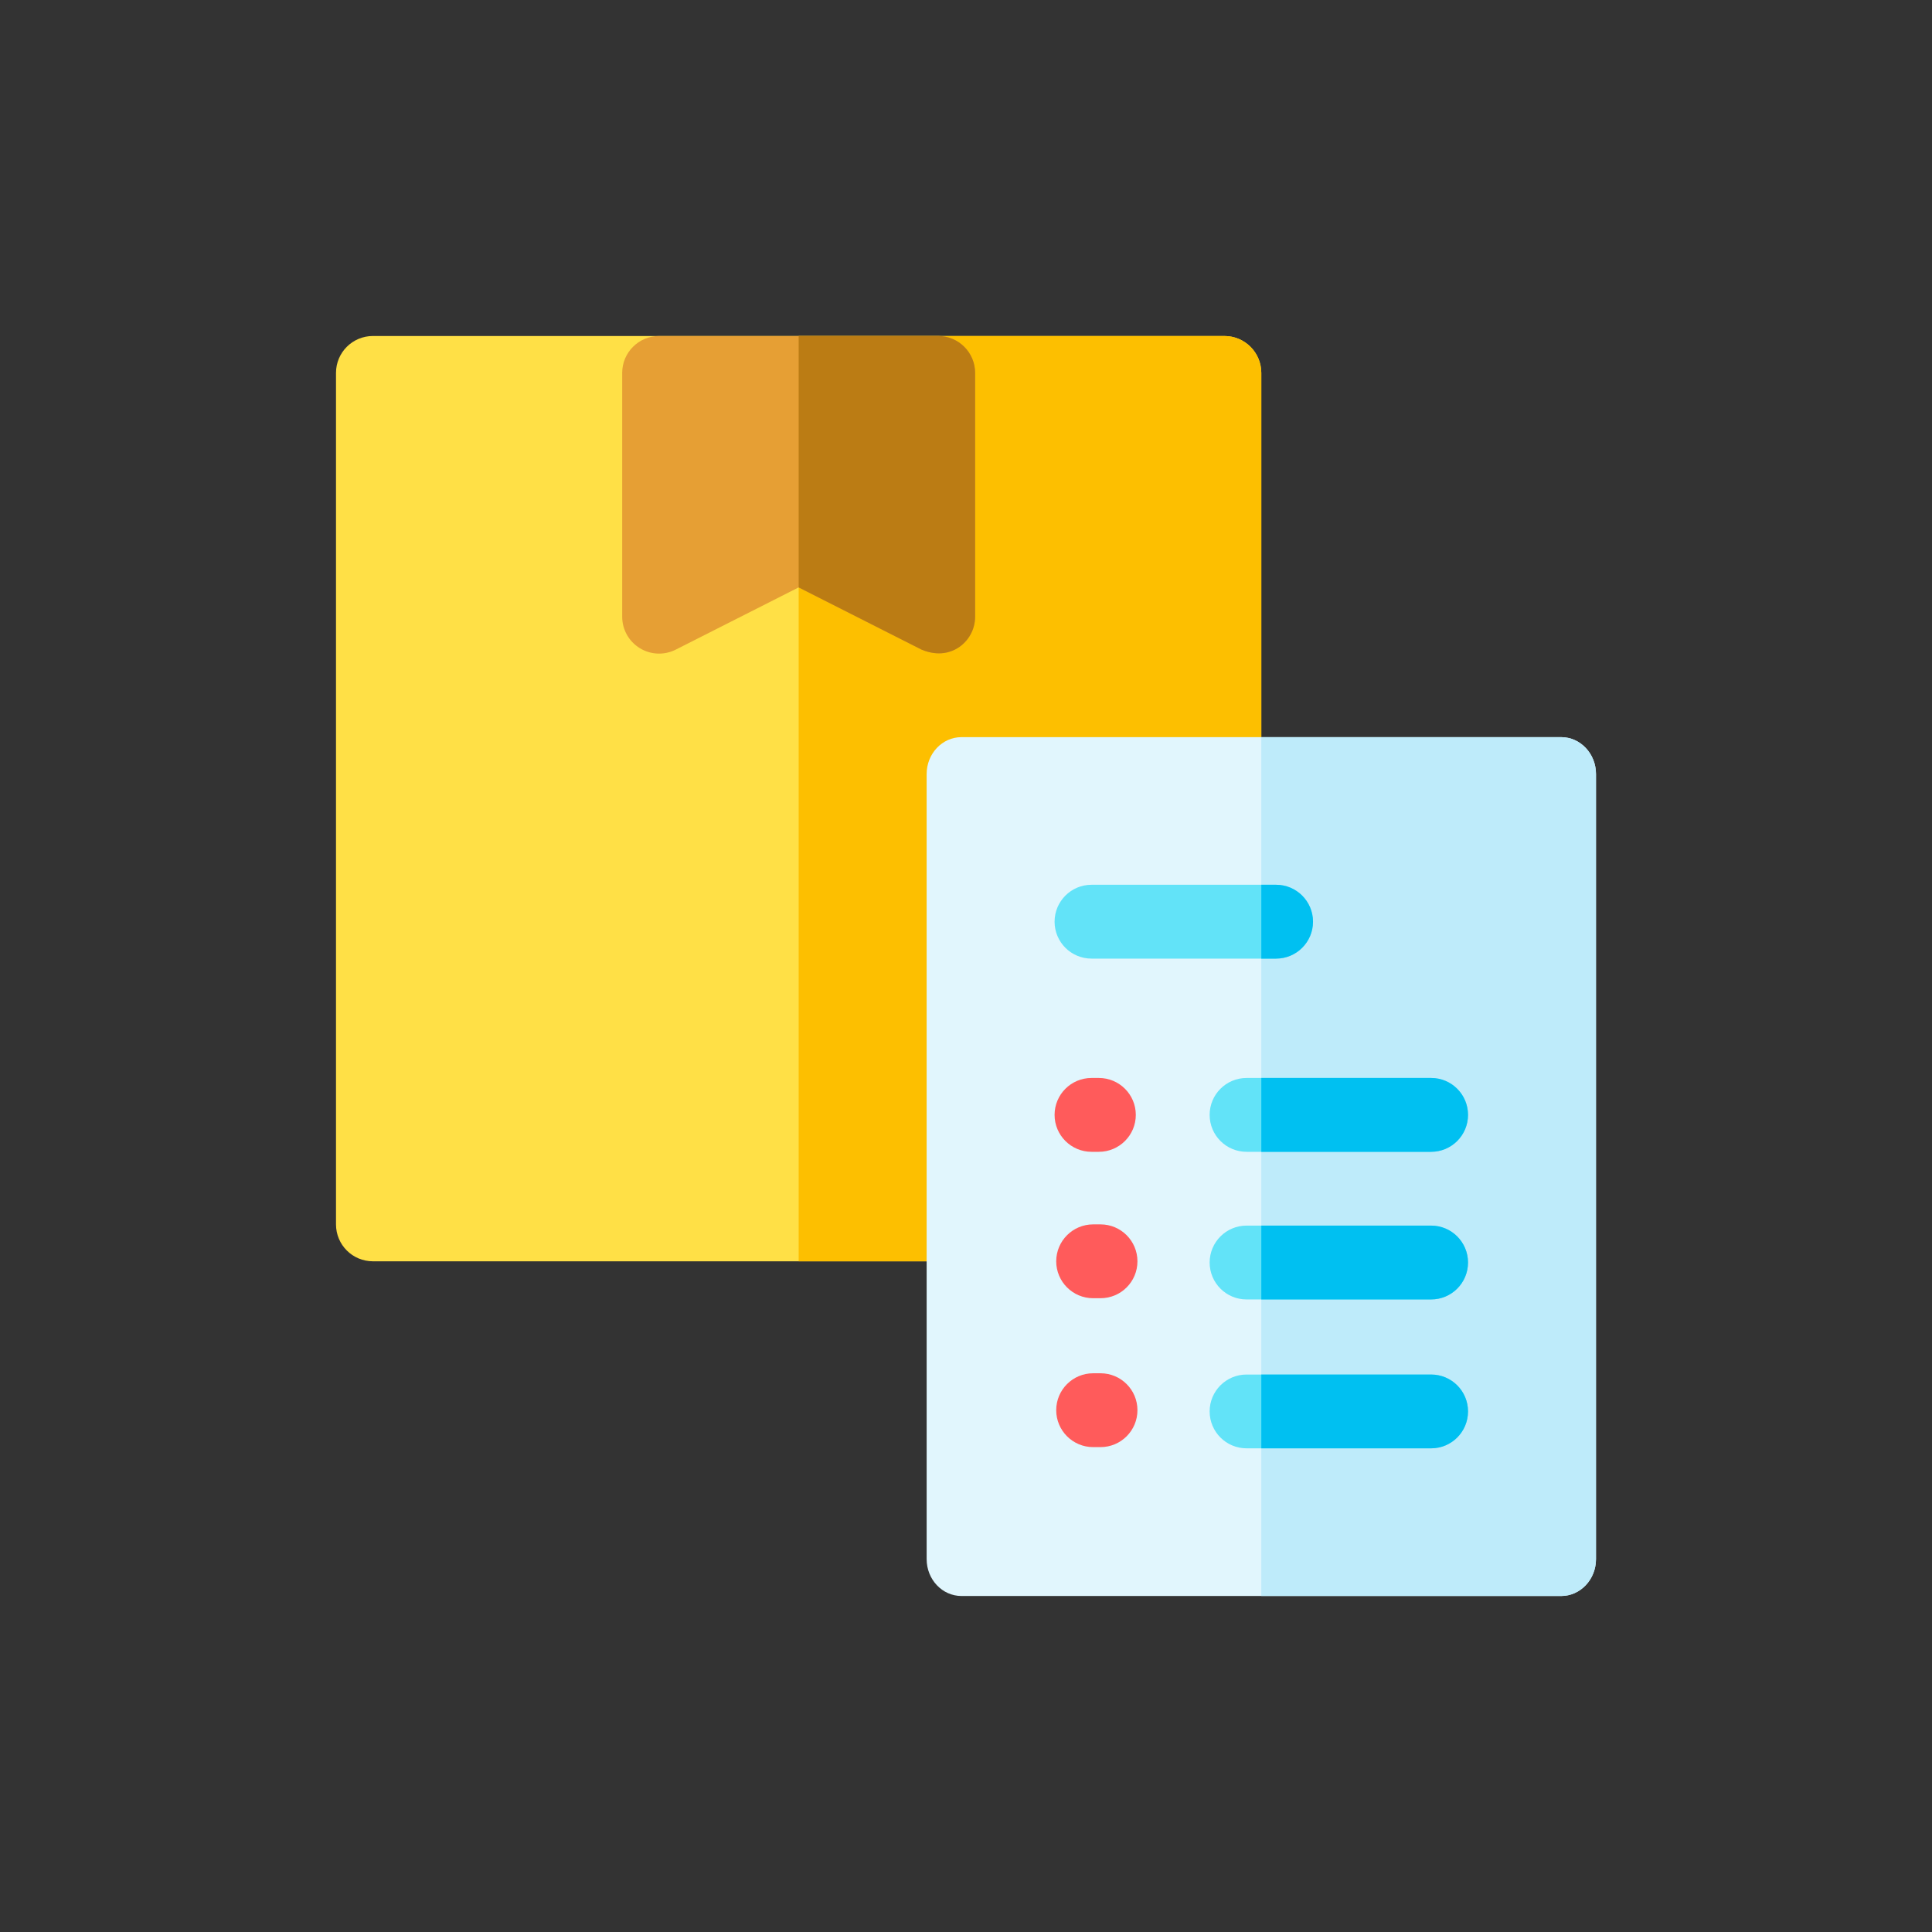 <svg width="46" height="46" viewBox="0 0 46 46" fill="none" xmlns="http://www.w3.org/2000/svg">
<rect x="0" y="0" width="46" height="46" fill="#333333" stroke="none"/>
<mask id="mask0_1347_201" style="mask-type:luminance" maskUnits="userSpaceOnUse" x="0" y="0" width="46" height="46">
<path fill-rule="evenodd" clip-rule="evenodd" d="M0 0H45.9V45.9H0V0Z" fill="white"/>
</mask>
<g mask="url(#mask0_1347_201)">
<path d="M29.152 30.031H8.879C8.393 30.031 8 29.638 8 29.152V8.879C8 8.393 8.393 8 8.879 8H29.152C29.638 8 30.031 8.393 30.031 8.879V29.152C30.031 29.638 29.638 30.031 29.152 30.031Z" fill="#FFE046"/>
<path d="M29.152 8H19.016V30.031H29.152C29.638 30.031 30.031 29.638 30.031 29.152V8.879C30.031 8.393 29.638 8 29.152 8Z" fill="#FDBF00"/>
<path d="M21.941 15.467L19.015 13.986L16.09 15.467C15.817 15.605 15.493 15.592 15.233 15.432C14.972 15.272 14.814 14.989 14.814 14.683V8.879C14.814 8.393 15.207 8 15.693 8H22.338C22.824 8 23.217 8.393 23.217 8.879V14.683C23.217 14.989 23.059 15.272 22.799 15.432C22.658 15.519 22.36 15.642 21.941 15.467Z" fill="#E69F34"/>
<path d="M37.17 38H22.893C22.434 38 22.063 37.607 22.063 37.121V18.43C22.063 17.944 22.434 17.551 22.893 17.551H37.17C37.628 17.551 38 17.944 38 18.43V37.121C38 37.607 37.628 38 37.17 38Z" fill="#E1F6FD"/>
<path d="M37.17 17.551H30.031V38H37.17C37.628 38 38 37.607 38 37.121V18.43C38 17.944 37.628 17.551 37.17 17.551Z" fill="#BEEBFA"/>
<path d="M26.164 27.424H25.988C25.503 27.424 25.109 27.03 25.109 26.545C25.109 26.059 25.503 25.666 25.988 25.666H26.164C26.649 25.666 27.043 26.059 27.043 26.545C27.043 27.03 26.649 27.424 26.164 27.424Z" fill="#FF5B5B"/>
<path d="M34.074 27.424H29.68C29.194 27.424 28.801 27.03 28.801 26.545C28.801 26.059 29.194 25.666 29.68 25.666H34.074C34.56 25.666 34.953 26.059 34.953 26.545C34.953 27.03 34.56 27.424 34.074 27.424Z" fill="#62E3F8"/>
<path d="M30.383 22.824H25.988C25.503 22.824 25.109 22.431 25.109 21.945C25.109 21.46 25.503 21.066 25.988 21.066H30.383C30.868 21.066 31.262 21.46 31.262 21.945C31.262 22.431 30.868 22.824 30.383 22.824Z" fill="#62E3F8"/>
<path d="M26.203 30.91H26.027C25.542 30.91 25.148 30.517 25.148 30.031C25.148 29.546 25.542 29.152 26.027 29.152H26.203C26.689 29.152 27.082 29.546 27.082 30.031C27.082 30.517 26.689 30.91 26.203 30.91Z" fill="#FF5B5B"/>
<path d="M34.074 30.939H29.68C29.194 30.939 28.801 30.546 28.801 30.06C28.801 29.575 29.194 29.181 29.68 29.181H34.074C34.56 29.181 34.953 29.575 34.953 30.06C34.953 30.546 34.56 30.939 34.074 30.939Z" fill="#62E3F8"/>
<path d="M26.203 34.455H26.027C25.542 34.455 25.148 34.061 25.148 33.576C25.148 33.09 25.542 32.697 26.027 32.697H26.203C26.689 32.697 27.082 33.09 27.082 33.576C27.082 34.061 26.689 34.455 26.203 34.455Z" fill="#FF5B5B"/>
<path d="M34.074 34.484H29.68C29.194 34.484 28.801 34.091 28.801 33.605C28.801 33.12 29.194 32.727 29.68 32.727H34.074C34.56 32.727 34.953 33.12 34.953 33.605C34.953 34.091 34.56 34.484 34.074 34.484Z" fill="#62E3F8"/>
<path d="M22.338 8H19.016V13.986L21.941 15.467C22.36 15.642 22.658 15.519 22.799 15.432C23.059 15.272 23.217 14.989 23.217 14.683V8.879C23.217 8.393 22.824 8 22.338 8Z" fill="#BB7C14"/>
<path d="M30.383 21.066H30.031V22.824H30.383C30.868 22.824 31.262 22.431 31.262 21.945C31.262 21.46 30.868 21.066 30.383 21.066Z" fill="#00C0F1"/>
<path d="M34.074 25.666H30.031V27.424H34.074C34.56 27.424 34.953 27.03 34.953 26.545C34.953 26.059 34.56 25.666 34.074 25.666Z" fill="#00C0F1"/>
<path d="M34.074 29.181H30.031V30.939H34.074C34.56 30.939 34.953 30.546 34.953 30.06C34.953 29.575 34.56 29.181 34.074 29.181Z" fill="#00C0F1"/>
<path d="M34.074 32.727H30.031V34.484H34.074C34.56 34.484 34.953 34.091 34.953 33.605C34.953 33.12 34.56 32.727 34.074 32.727Z" fill="#00C0F1"/>
</g>
</svg>
